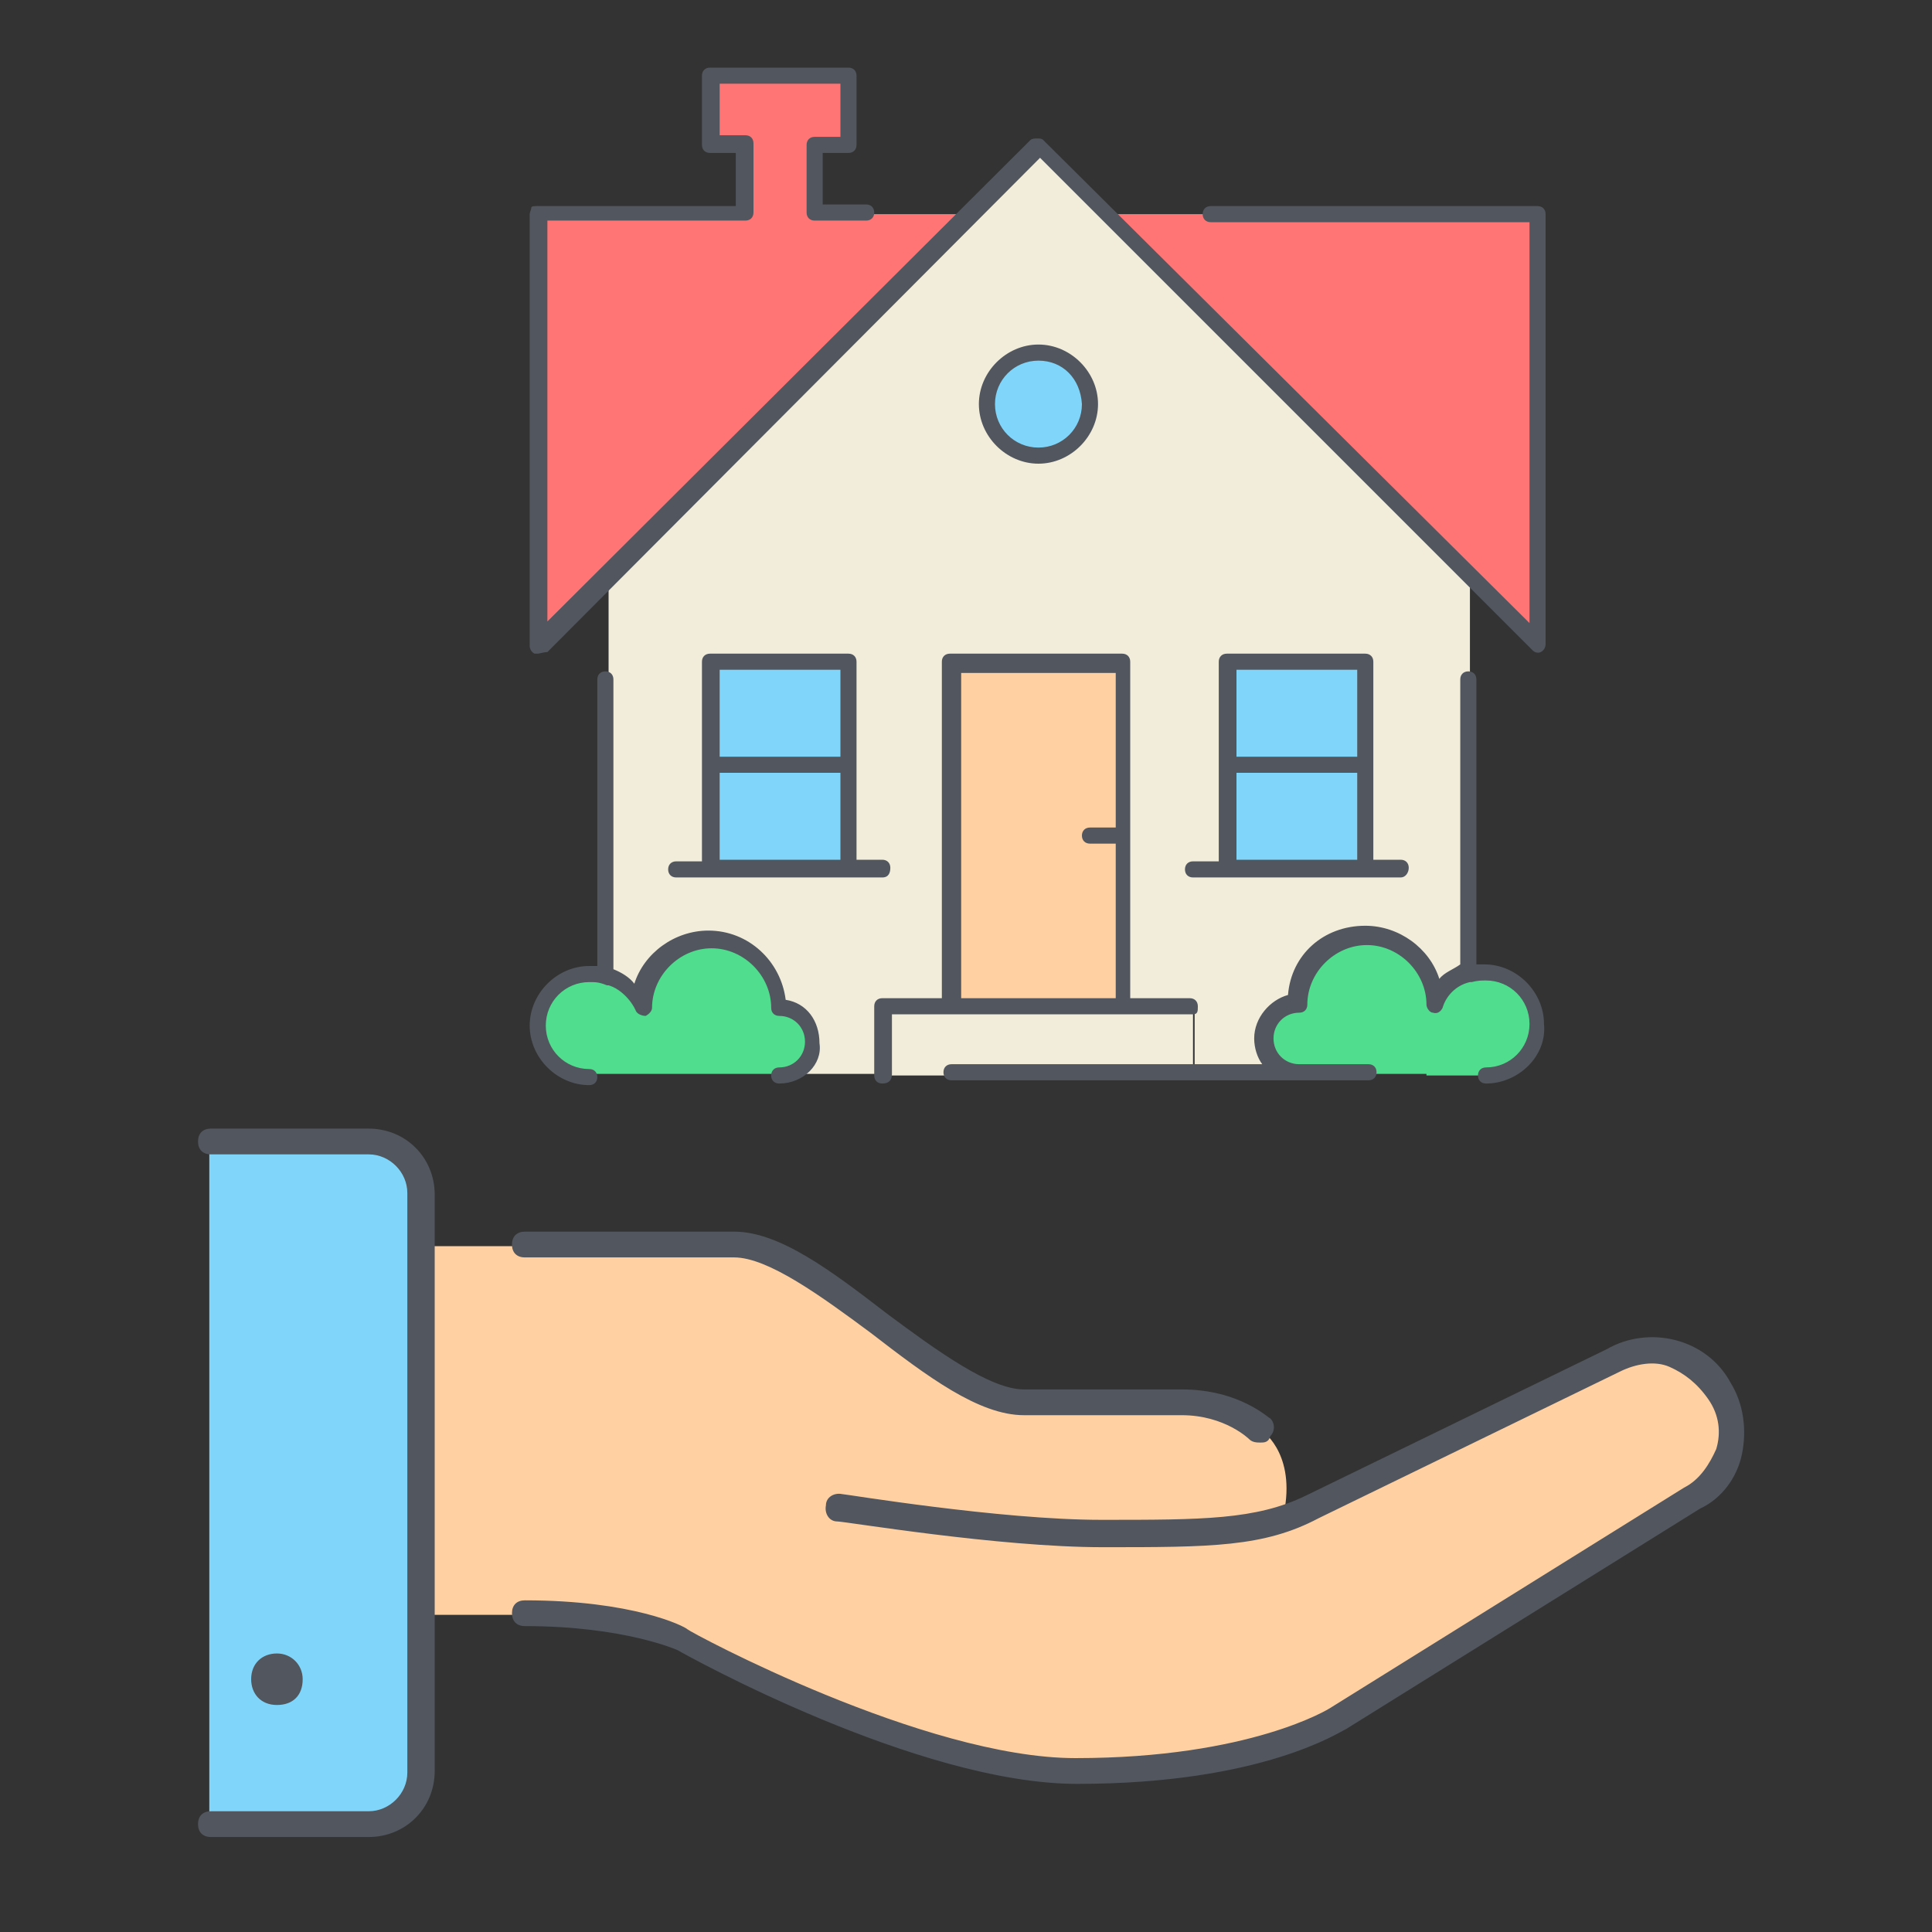 <?xml version="1.0" encoding="UTF-8"?> <!-- Generator: Adobe Illustrator 19.2.1, SVG Export Plug-In . SVG Version: 6.00 Build 0) --> <svg xmlns="http://www.w3.org/2000/svg" xmlns:xlink="http://www.w3.org/1999/xlink" baseProfile="tiny" id="Layer_1" x="0px" y="0px" viewBox="0 0 120 120" xml:space="preserve"><rect x="0" y="0" width="120" height="120" fill="#333333" stroke="none"/> <g transform="translate(1 1)"> <path fill="#80D6FA" d="M25.1,99.2v9.8c0,1.8-1.5,3.3-3.3,3.3h-9.8V69.9h9.8c1.8,0,3.3,1.5,3.3,3.3v3.3V99.2z"></path> <path fill="#FFD0A1" d="M78.9,93.3c0.5-0.2,1.1-0.5,1.6-0.7l18.7-9.1c2.3-1.3,5.4-0.5,6.7,1.8c1.3,2.3,0.5,5.4-1.8,6.7l-22,13.7 c0,0-4.9,3.3-16.3,3.3c-9.8,0-24.4-8.1-24.4-8.1s-3.3-1.6-9.8-1.6h-6.5V76.4h19.6c4.9,0,13,9.8,17.9,9.8h9.8c3.3,0,4.9,1.6,4.9,1.6 s2.1,1.3,1.5,4.9L78.9,93.3z"></path> </g> <path fill="#51565F" d="M22.9,114.1h-9.8c-0.5,0-0.8-0.3-0.8-0.8c0-0.5,0.3-0.8,0.8-0.8h9.8c1.3,0,2.4-1.1,2.4-2.4V74.1 c0-1.3-1.1-2.4-2.4-2.4h-9.8c-0.5,0-0.8-0.3-0.8-0.8c0-0.5,0.3-0.8,0.8-0.8h9.8c2.3,0,4.1,1.8,4.1,4.1V110 C27,112.3,25.2,114.1,22.9,114.1z M66.9,110.8c-9.9,0-24.3-8-24.8-8.3l0,0c0,0-3.3-1.5-9.5-1.5c-0.5,0-0.8-0.3-0.8-0.8 s0.3-0.8,0.8-0.8c6.7,0,9.9,1.6,10.1,1.8c0.2,0.2,14.7,8,24.1,8c10.9,0,15.8-3.1,15.8-3.1l22-13.7c1-0.5,1.6-1.5,2-2.4 c0.3-1,0.2-2.1-0.5-3.1c-0.7-1-1.5-1.6-2.4-2s-2.1-0.2-3.1,0.3l-18.7,9.1c-3.4,1.8-6.7,1.8-13.4,1.8c-6.5,0-16-1.6-16.5-1.6 s-0.8-0.5-0.7-1c0-0.5,0.5-0.8,1-0.7c0.2,0,9.8,1.6,16.1,1.6s9.6,0,12.7-1.5l18.7-9.1c2.6-1.5,6.2-0.7,7.7,2.1 c0.8,1.3,1,2.9,0.7,4.4c-0.3,1.5-1.3,2.8-2.6,3.4l-22,13.7C83.3,107.5,78.5,110.8,66.9,110.8z M17.2,105.9c-1,0-1.6-0.7-1.6-1.6 c0-1,0.7-1.6,1.6-1.6s1.6,0.7,1.6,1.6C18.8,105.3,18.2,105.9,17.2,105.9z M78.3,89.6c-0.2,0-0.5,0-0.7-0.2l0,0c0,0-1.5-1.5-4.2-1.5 h-9.8c-2.8,0-6-2.4-9.5-5.1c-3.1-2.3-6.4-4.7-8.5-4.7h-13c-0.5,0-0.8-0.3-0.8-0.8s0.3-0.8,0.8-0.8h13c2.8,0,6,2.4,9.5,5.1 c3.1,2.3,6.4,4.7,8.5,4.7h9.8c3.6,0,5.4,1.8,5.5,1.8c0.3,0.3,0.3,0.8,0,1.1C78.8,89.6,78.5,89.6,78.3,89.6z"></path> <g> <g transform="translate(1 1)"> <g> <path fill="#F2EDDA" d="M38.9,61.5c-0.3-1-1.2-1.7-2.1-1.9V34.7l22.5-22.5L63.5,8l4.3,4.3l22.5,22.5v24.7c-1,0.3-1.8,1.1-2.1,2 c0-2.4-1.9-4.3-4.3-4.3c-2.4,0-4.3,1.9-4.3,4.3c-1.2,0-2.1,1-2.1,2.1s1,2.1,2.1,2.1h-6.4v-4.3H53.8v4.3h-6.4c1.2,0,2.1-1,2.1-2.1 s-1-2.1-2.1-2.1c0-2.4-1.9-4.3-4.3-4.3C40.8,57.2,38.9,59.1,38.9,61.5z"></path> <polygon fill="#F2EDDA" points="73.1,61.5 73.1,65.8 53.8,65.8 53.8,61.5 58.1,61.5 68.8,61.5 "></polygon> </g> <path fill="#50DD8E" d="M87.6,65.8h3.7c1.8,0,3.2-1.4,3.2-3.2c0-1.8-1.4-3.2-3.2-3.2c-0.4,0-0.7,0-1.1,0.2c-1,0.3-1.8,1.1-2.1,1.9 c0-2.4-1.9-4.3-4.3-4.3c-2.4,0-4.3,1.9-4.3,4.3c-1.2,0-2.1,1-2.1,2.1s1,2.1,2.1,2.1h2.1H87.6L87.6,65.8z M47.4,61.5 c1.2,0,2.1,1,2.1,2.1s-1,2.1-2.1,2.1H35.6c-1.8,0-3.2-1.4-3.2-3.2c0-1.8,1.4-3.2,3.2-3.2c0.4,0,0.7,0,1.1,0.2 c1,0.3,1.8,1.1,2.1,1.9c0-2.4,1.9-4.3,4.3-4.3C45.5,57.2,47.4,59.1,47.4,61.5z"></path> <polygon fill="#FFD0A1" points="68.8,50.8 68.8,61.5 58.1,61.5 58.1,40.1 68.8,40.1 "></polygon> <path fill="#80D6FA" d="M43.1,53h8.6v-13h-8.6V53z M75.2,53h8.6v-13h-8.6V53z M63.5,20.8c1.8,0,3.2,1.4,3.2,3.2 c0,1.8-1.4,3.2-3.2,3.2s-3.2-1.4-3.2-3.2C60.3,22.2,61.7,20.8,63.5,20.8z"></path> <path fill="#FF7474" d="M59.2,12.3L36.7,34.7L32.4,39V12.3h12.8V8h-2.1V3.7h8.6V8h-2.1v4.3H59.2z M94.5,12.3V39l-4.3-4.3 L67.8,12.3H94.5z"></path> </g> <path fill="#51565F" d="M92.3,67.3c-0.3,0-0.5-0.2-0.5-0.5s0.2-0.5,0.5-0.5c1.5,0,2.7-1.2,2.7-2.7s-1.2-2.7-2.7-2.7 c-0.3,0-0.5,0-0.9,0.1h-0.1c-0.9,0.2-1.5,0.9-1.7,1.6c-0.1,0.2-0.3,0.4-0.6,0.3c-0.2,0-0.4-0.3-0.4-0.5c0-2-1.7-3.7-3.7-3.7 c-2,0-3.7,1.7-3.7,3.7c0,0.3-0.2,0.5-0.5,0.5c-0.9,0-1.6,0.7-1.6,1.6c0,0.9,0.7,1.6,1.6,1.6h4.3c0.3,0,0.5,0.2,0.5,0.5 s-0.2,0.5-0.5,0.5H59.1c-0.3,0-0.5-0.2-0.5-0.5s0.2-0.5,0.5-0.5h19.3c-0.3-0.4-0.5-1-0.5-1.6c0-1.3,1-2.4,2.1-2.7 c0.2-2.5,2.2-4.3,4.8-4.3c2.1,0,4,1.4,4.6,3.3c0.3-0.4,0.9-0.6,1.3-0.9V42.2c0-0.3,0.2-0.5,0.5-0.5s0.5,0.2,0.5,0.5v17.7 c0.2,0,0.3,0,0.5,0c2,0,3.7,1.7,3.7,3.7C96.1,65.6,94.3,67.3,92.3,67.3z M54.8,67.3c-0.3,0-0.5-0.2-0.5-0.5v-4.3 c0-0.3,0.2-0.5,0.5-0.5h3.7V41.1c0-0.3,0.2-0.5,0.5-0.5h10.7c0.3,0,0.5,0.2,0.5,0.5V62h3.7c0.3,0,0.5,0.2,0.5,0.5S74.4,63,74.1,63 H55.4v3.7C55.4,67.1,55.2,67.3,54.8,67.3z M59.7,62h9.6v-9.6h-1.6c-0.3,0-0.5-0.2-0.5-0.5s0.2-0.5,0.5-0.5h1.6v-9.6h-9.6V62z M48.4,67.3c-0.3,0-0.5-0.2-0.5-0.5s0.2-0.5,0.5-0.5c0.9,0,1.6-0.7,1.6-1.6c0-0.9-0.7-1.6-1.6-1.6c-0.3,0-0.5-0.2-0.5-0.5 c0-2-1.7-3.7-3.7-3.7s-3.7,1.7-3.7,3.7c0,0.2-0.2,0.4-0.4,0.5c-0.2,0-0.5-0.1-0.6-0.3c-0.3-0.7-1-1.4-1.7-1.6c0,0,0,0-0.1,0 C37.2,61,37,61,36.6,61c-1.5,0-2.7,1.2-2.7,2.7c0,1.5,1.2,2.7,2.7,2.7c0.3,0,0.5,0.2,0.5,0.5s-0.2,0.5-0.5,0.5 c-2,0-3.7-1.7-3.7-3.7s1.7-3.7,3.7-3.7c0.2,0,0.3,0,0.5,0V42.2c0-0.3,0.2-0.5,0.5-0.5s0.5,0.2,0.5,0.5v18c0.5,0.2,1,0.5,1.3,0.9 c0.6-1.9,2.5-3.3,4.6-3.3c2.5,0,4.5,1.9,4.8,4.3c1.3,0.2,2.1,1.3,2.1,2.7C51.1,66.1,49.9,67.3,48.4,67.3z M87,54.5H74.1 c-0.3,0-0.5-0.2-0.5-0.5s0.2-0.5,0.5-0.5h1.6V41.1c0-0.3,0.2-0.5,0.5-0.5h8.6c0.3,0,0.5,0.2,0.5,0.5v12.3H87c0.3,0,0.5,0.2,0.5,0.5 S87.3,54.5,87,54.5z M76.8,53.4h7.5v-5.4h-7.5V53.4z M76.8,47h7.5v-5.4h-7.5V47z M54.8,54.5H42c-0.3,0-0.5-0.2-0.5-0.5 s0.2-0.5,0.5-0.5h1.6V41.1c0-0.3,0.2-0.5,0.5-0.5h8.6c0.3,0,0.5,0.2,0.5,0.5v12.3h1.6c0.3,0,0.5,0.2,0.5,0.5S55.2,54.5,54.8,54.5z M44.7,53.4h7.5v-5.4h-7.5V53.4z M44.7,47h7.5v-5.4h-7.5V47z M33.4,40.6c-0.1,0-0.1,0-0.2,0c-0.2-0.1-0.3-0.3-0.3-0.5V13.3 c0-0.1,0.1-0.3,0.1-0.4s0.2-0.1,0.4-0.1h12.3V9.5h-1.6c-0.3,0-0.5-0.2-0.5-0.5V4.7c0-0.3,0.2-0.5,0.5-0.5h8.6 c0.3,0,0.5,0.2,0.5,0.5V9c0,0.3-0.2,0.5-0.5,0.5h-1.6v3.2h2.7c0.3,0,0.5,0.2,0.5,0.5s-0.2,0.5-0.5,0.5h-3.2c-0.3,0-0.5-0.2-0.5-0.5 V9c0-0.3,0.2-0.5,0.5-0.5h1.6V5.2h-7.5v3.2h1.6c0.3,0,0.5,0.2,0.5,0.5v4.3c0,0.3-0.2,0.5-0.5,0.5H34v24.9L64,8.7 c0.1-0.1,0.3-0.1,0.4-0.1c0.2,0,0.3,0,0.4,0.1L95,38.7V13.8H75.2c-0.3,0-0.5-0.2-0.5-0.5s0.2-0.5,0.5-0.5h20.3 c0.3,0,0.5,0.2,0.5,0.5V40c0,0.2-0.1,0.4-0.3,0.5c-0.2,0.1-0.4,0-0.5-0.1L64.6,9.8L34,40.5C33.8,40.5,33.5,40.6,33.4,40.6z M64.5,28.8c-2,0-3.7-1.7-3.7-3.7s1.7-3.7,3.7-3.7c2,0,3.7,1.7,3.7,3.7S66.5,28.8,64.5,28.8z M64.5,22.4c-1.5,0-2.7,1.2-2.7,2.7 c0,1.5,1.2,2.7,2.7,2.7s2.7-1.2,2.7-2.7C67.1,23.5,66,22.4,64.5,22.4z"></path> </g> </svg> 